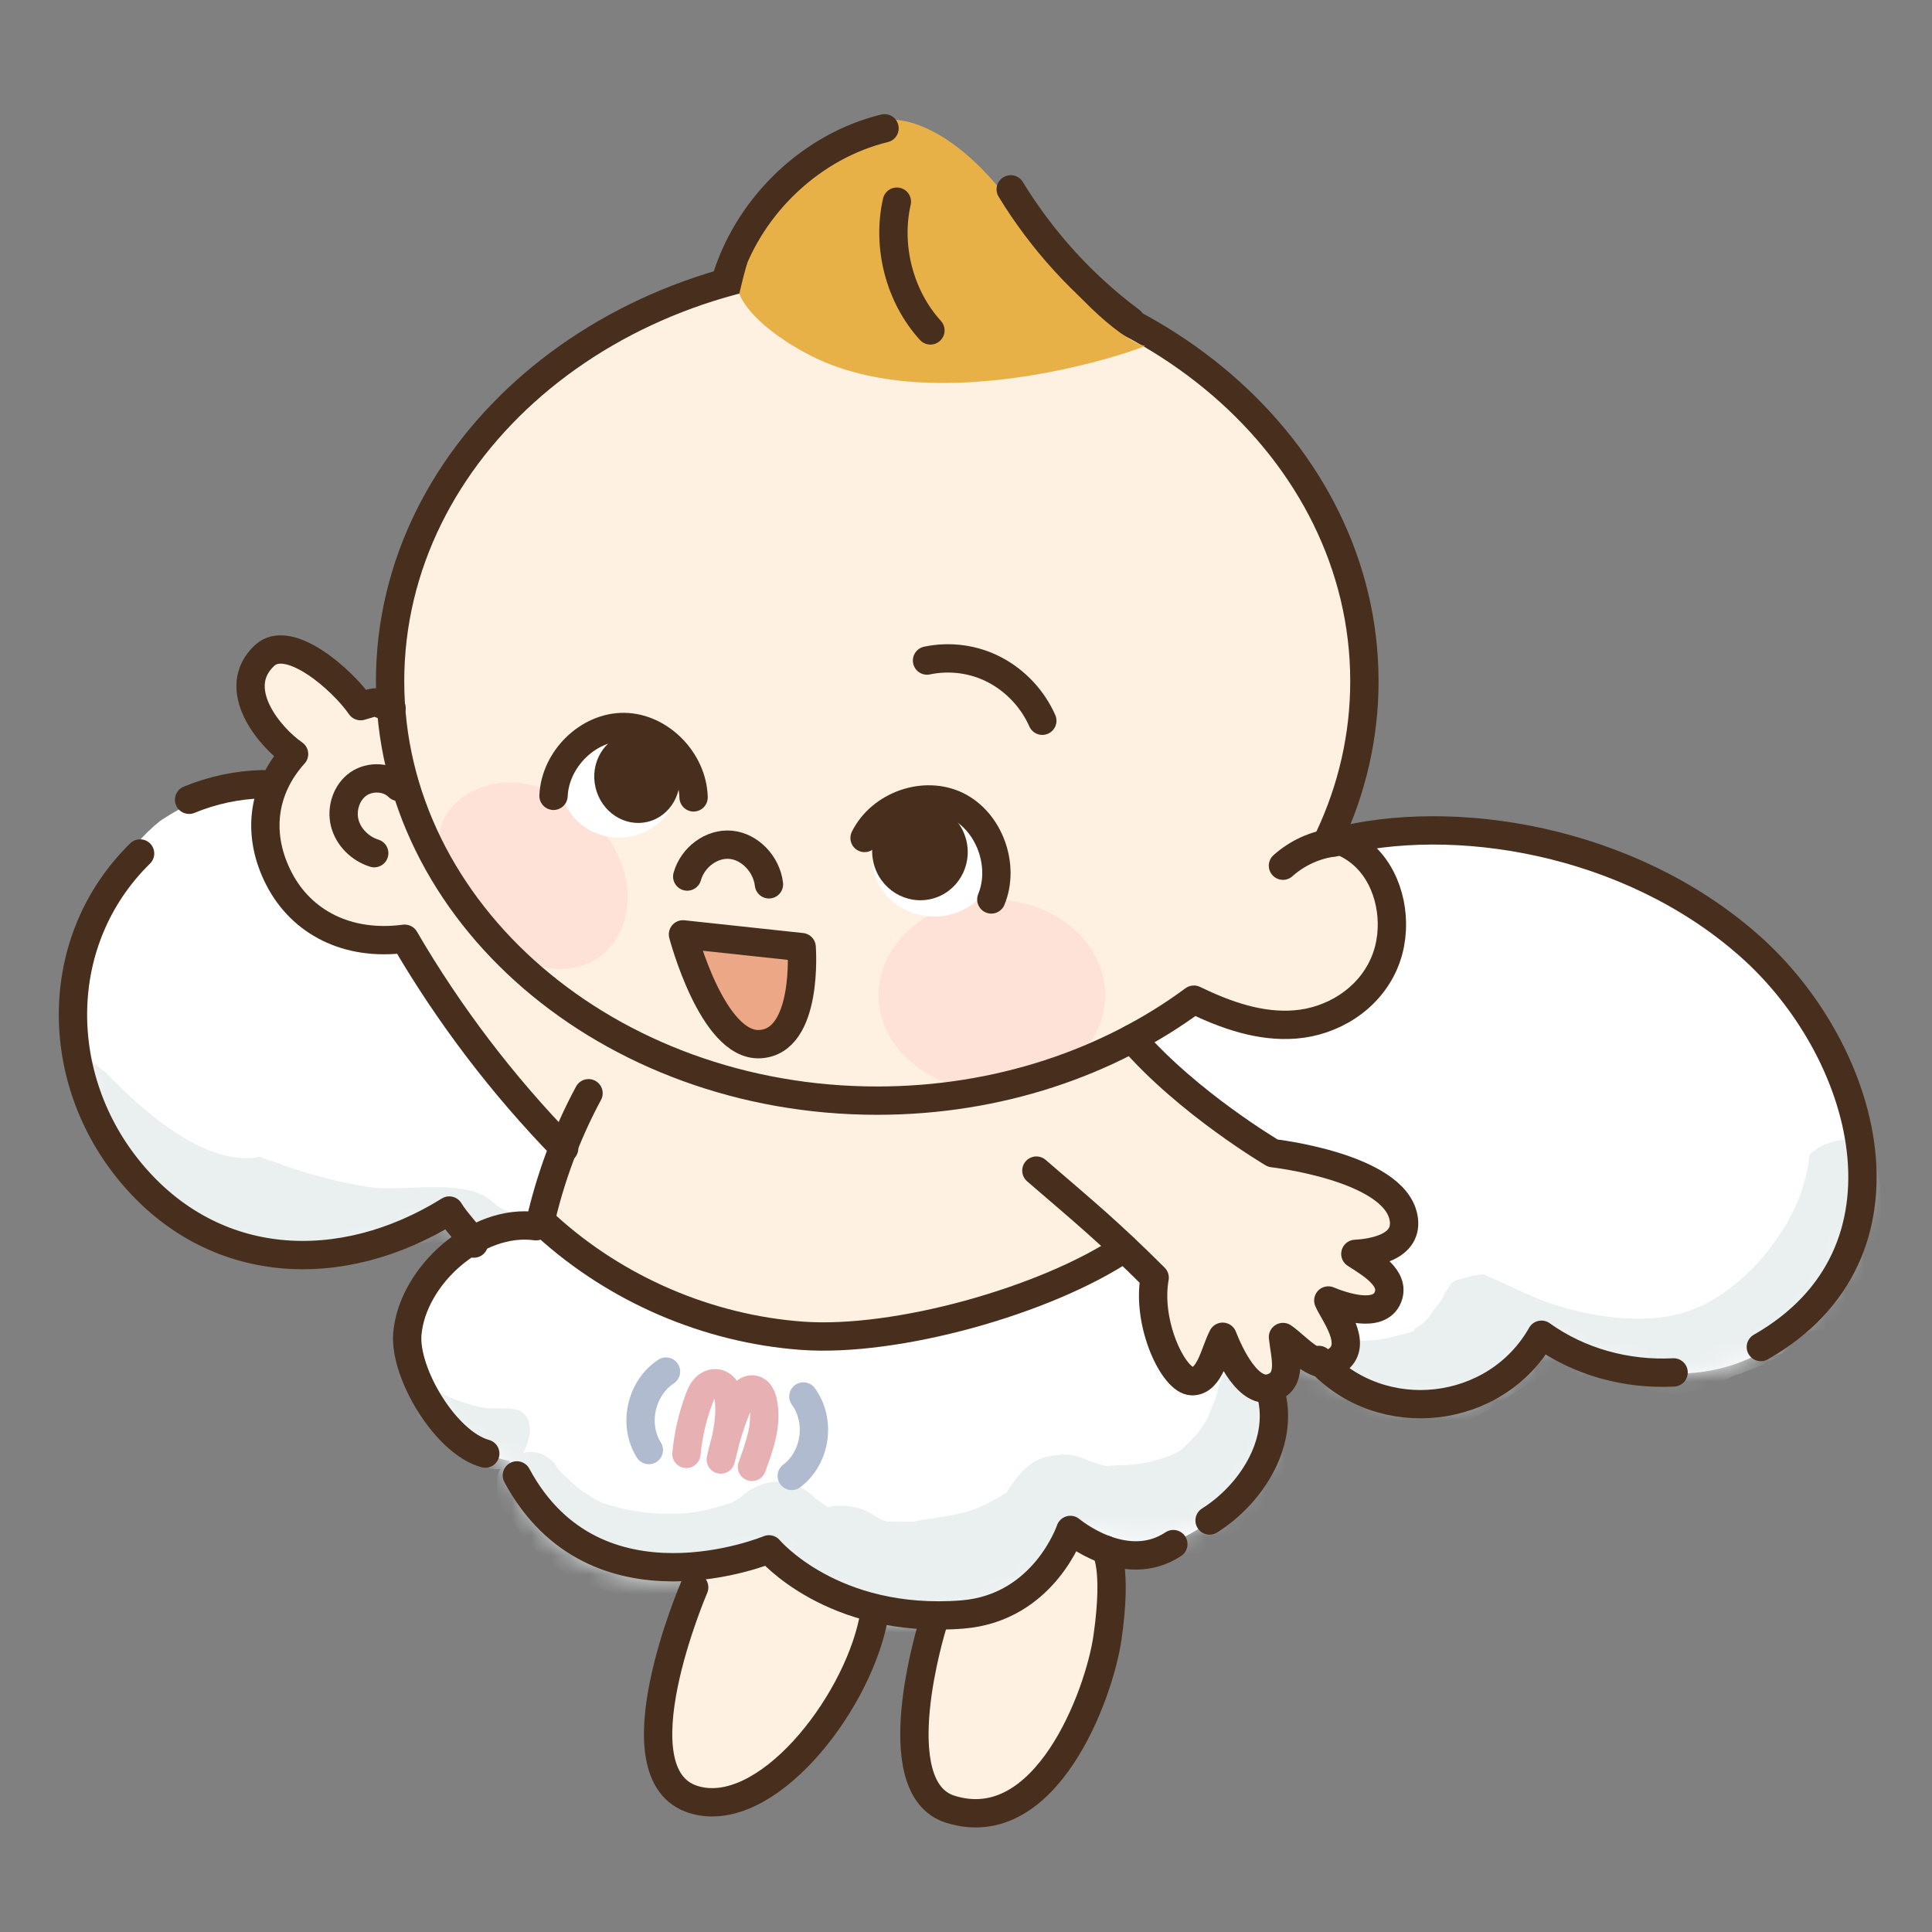 <svg width="100" height="100" viewBox="0 0 100 100" fill="none" xmlns="http://www.w3.org/2000/svg">
<rect x="0" y="0" width="100" height="100" fill="#808080" stroke="none"/>
<path d="M81.069 43.633C96.34 48.009 97.644 60.831 95.548 65.054C90.291 75.655 79.778 69.086 79.778 69.086C79.778 69.086 78.752 72.671 73.789 72.671C66.04 72.671 53.511 58.207 53.511 58.207L54.713 46.301C54.721 46.309 72.557 41.191 81.069 43.633Z" fill="white"/>
<path d="M8.29 42.49C19.286 35.159 35.571 47.828 35.571 47.828L37.639 58.627C37.639 58.627 34.222 68.201 27.903 67.116C24.054 66.456 23.248 62.666 23.248 62.666C23.248 62.666 17.134 66.881 10.917 64.257C6.54 62.409 4.991 59.718 3.891 54.953C3.134 51.674 4.624 45.422 8.29 42.49Z" fill="white"/>
<mask id="mask0_5285_24941" style="mask-type:alpha" maskUnits="userSpaceOnUse" x="53" y="42" width="44" height="31">
<path d="M81.068 43.633C96.338 48.009 97.643 60.831 95.547 65.054C90.29 75.655 79.778 69.086 79.778 69.086C79.778 69.086 78.751 72.671 73.788 72.671C66.039 72.671 53.51 58.207 53.51 58.207L54.712 46.301C54.72 46.309 72.556 41.191 81.068 43.633Z" fill="white"/>
</mask>
<g mask="url(#mask0_5285_24941)">
<path d="M66.076 71.205C66.142 71.388 66.164 71.315 66.156 70.985C66.178 70.809 66.208 70.633 66.222 70.45C66.222 70.23 66.186 69.995 66.127 69.768C66.12 69.658 66.091 69.54 66.069 69.431C66.787 69.101 67.579 68.829 68.715 68.881C69.221 69.057 69.727 69.269 70.255 69.387C70.328 69.394 70.423 69.394 70.57 69.401C71.398 69.313 71.12 69.46 73.026 68.954C73.077 68.932 73.128 68.917 73.18 68.903C73.187 68.881 73.194 68.844 73.202 68.822C73.202 68.807 73.202 68.793 73.209 68.778C73.627 68.566 73.979 68.228 74.199 67.81C74.206 67.803 74.213 67.796 74.213 67.788C74.463 67.539 74.661 67.231 74.8 66.894C74.924 66.755 75.027 66.593 75.115 66.425C75.174 66.388 75.247 66.337 75.328 66.278C75.599 66.205 75.863 66.124 76.149 66.051C76.244 66.029 76.479 65.992 76.728 65.956C76.772 65.97 76.809 65.985 76.853 66C78.04 66.484 79.199 67.129 80.43 67.525C82.644 68.228 85.503 68.646 87.732 67.737C90.554 66.586 93.399 63.06 93.656 59.761C94.462 59.013 95.606 58.822 96.617 59.116C98.223 62.195 97.057 66.176 94.799 68.851C94.037 68.712 93.186 68.925 92.607 69.702C92.483 69.826 92.358 69.944 92.233 70.068C92.175 70.09 92.116 70.105 92.05 70.127C91.288 70.369 91.779 70.31 92.116 70.178C92.109 70.186 92.101 70.186 92.101 70.193C91.867 70.31 91.39 70.552 91.134 70.692C90.884 70.779 90.62 70.875 90.532 70.904C90.73 70.846 90.877 70.802 90.994 70.765C90.987 70.772 90.98 70.772 90.972 70.779C90.679 70.868 90.32 70.985 90.217 71.036C90.188 71.051 90.159 71.073 90.122 71.095C89.873 71.153 89.638 71.241 89.418 71.373C89.213 71.461 88.839 71.659 88.626 71.754C88.099 71.894 88.142 71.879 87.292 72.084C87.109 72.128 86.933 72.172 86.772 72.209C85.841 72.121 84.895 71.718 83.905 71.564C83.685 71.447 83.458 71.359 83.216 71.307C82.754 71.117 82.219 71.08 81.728 71.175C79.932 70.772 78.942 71.799 77.183 72.883C75.093 74.181 72.388 74.467 69.741 73.382C69.199 73.089 68.73 72.84 68.62 72.832C68.495 72.759 68.371 72.693 68.246 72.612C68.026 72.473 67.799 72.392 67.579 72.356C67.044 72.019 66.523 71.674 66.017 71.359C66.061 71.322 66.069 71.263 66.076 71.205Z" fill="#EAEFEF"/>
</g>
<mask id="mask1_5285_24941" style="mask-type:alpha" maskUnits="userSpaceOnUse" x="3" y="40" width="35" height="28">
<path d="M8.29 42.49C19.286 35.159 35.571 47.828 35.571 47.828L37.639 58.627C37.639 58.627 34.222 68.201 27.903 67.116C24.054 66.456 23.248 62.666 23.248 62.666C23.248 62.666 17.134 66.881 10.917 64.257C6.54 62.409 4.991 59.718 3.891 54.953C3.134 51.674 4.624 45.422 8.29 42.49Z" fill="white"/>
</mask>
<g mask="url(#mask1_5285_24941)">
<path d="M4.149 55.311C4.164 55.296 4.179 55.282 4.193 55.26C4.377 55.15 4.538 55.025 4.67 54.871C4.897 55.084 5.146 55.282 5.418 55.465C5.645 55.7 5.872 55.934 6.099 56.154C7.8 57.811 10.461 60.069 12.991 59.944C13.145 59.937 13.291 59.908 13.438 59.871C13.665 59.966 13.893 60.047 14.127 60.113C15.725 60.729 17.389 61.169 19.068 61.44C20.842 61.726 24.134 60.912 25.512 62.224C26.069 62.752 26.715 62.862 27.272 62.708C27.653 62.855 28.064 62.877 28.452 62.796C28.489 62.811 28.54 62.84 28.577 62.855C29.09 62.899 29.625 62.957 30.021 63.28C30.886 63.874 30.769 65.289 29.867 65.794C29.251 66.11 28.496 66.066 27.836 65.963C27.22 65.824 26.634 65.655 26.077 65.457C26.069 65.465 26.062 65.465 26.055 65.465C25.688 64.922 25.08 64.46 24.53 64.379C23.87 64.284 23.24 64.255 22.609 64.277C22.609 64.277 22.609 64.277 22.602 64.277C21.869 64.306 21.143 64.416 20.395 64.614C18.65 65.076 21.986 64.211 19.838 64.856C19.427 64.981 18.988 65.208 18.577 65.296C16.209 65.794 12.14 65.193 10.197 63.668C9.677 63.258 9.091 63.141 8.555 63.221C8.064 62.701 7.61 62.122 7.199 61.689C6.173 60.604 5.55 58.683 4.435 57.62C4.347 57.488 4.245 57.371 4.135 57.261C4.054 56.975 3.981 56.682 3.922 56.389C3.878 56.139 3.834 55.919 3.797 55.714C3.937 55.575 4.047 55.443 4.149 55.311Z" fill="#EAEFEF"/>
</g>
<path d="M47.88 13.904C47.88 13.904 65.188 14.696 70.078 30.758C71.977 37.004 69.052 42.979 69.052 42.979C69.052 42.979 72.116 44.827 72.028 47.349C71.728 56.234 61.633 51.645 61.633 51.645L58.598 53.749L65.548 59.467C65.548 59.467 72.549 60.537 72.784 63.492C72.842 64.225 71.369 65.053 71.369 65.053C71.369 65.053 72.124 66.666 71.845 67.113C71.559 67.582 69.712 67.626 69.712 67.626C69.712 67.626 69.785 69.914 69.25 70.354C68.729 70.786 66.552 70.302 66.552 70.302C66.552 70.302 66.303 72.091 65.804 72.201C65.123 72.355 63.781 70.258 63.781 70.258L60.995 75.493L58.92 79.188L56.721 79.378C56.721 79.378 57.857 82.069 57.307 84.745C55.731 92.442 51.406 95.059 48.254 93.095C45.944 91.65 48.107 84.613 48.107 84.613L48.627 83.858L47.073 83.843L45.175 83.396C45.175 83.396 40.783 93.975 35.512 92.977C31.722 92.259 35.871 81.482 35.871 81.482L35.336 75.771L27.932 63.352L28.636 58.844L20.667 48.346C20.667 48.346 16.51 49.497 14.435 45.486C12.749 42.224 14.86 39.167 14.86 39.167C14.86 39.167 11.048 35.56 13.658 34.013C15.586 32.87 18.643 36.542 18.643 36.542L20.219 36.352C20.219 36.352 19.164 29.549 24.186 23.515C33.423 12.438 47.88 13.904 47.88 13.904Z" fill="#FEF1E1"/>
<path d="M31.547 49.05C33.16 47.239 32.646 44.138 30.388 42.129C28.131 40.12 24.993 39.959 23.38 41.777C21.767 43.588 23.409 46.051 25.33 48.383C26.913 50.303 29.934 50.868 31.547 49.05Z" fill="#FEE2D8"/>
<path d="M51.34 56.456C48.101 56.456 45.475 54.24 45.475 51.507C45.475 48.774 48.101 46.559 51.34 46.559C54.579 46.559 57.205 48.774 57.205 51.507C57.205 54.24 54.579 56.456 51.34 56.456Z" fill="#FEE2D8"/>
<path d="M48.364 47.439C46.591 47.439 45.153 46.087 45.153 44.419C45.153 42.751 46.591 41.398 48.364 41.398C50.138 41.398 51.575 42.751 51.575 44.419C51.575 46.087 50.138 47.439 48.364 47.439Z" fill="white"/>
<path d="M32.038 43.354C30.37 43.354 29.018 42.071 29.018 40.488C29.018 38.904 30.37 37.621 32.038 37.621C33.706 37.621 35.059 38.904 35.059 40.488C35.059 42.071 33.706 43.354 32.038 43.354Z" fill="white"/>
<path d="M35.579 48.383L41.4 49.05C41.4 49.05 41.986 54.13 39.333 54.035C36.869 53.955 35.579 48.383 35.579 48.383Z" fill="#EBA786"/>
<path d="M58.452 65.01C58.452 65.01 48.364 70.017 40.996 69.086C34.603 68.279 27.837 63.397 27.837 63.397C27.837 63.397 21.686 62.964 21.686 69.254C21.686 75.009 26.378 75.611 26.378 75.611C26.378 75.611 26.503 79.027 30.586 80.933C35.417 83.191 39.559 79.943 39.559 79.943C39.559 79.943 44.105 84.283 48.642 83.858C54.852 83.279 55.776 79.019 55.776 79.019C55.776 79.019 58.745 82.297 63.569 77.957C66.538 75.288 65.805 72.209 65.805 72.209L63.51 69.716C63.51 69.716 62.337 71.571 61.714 71.49C60.013 71.263 59.771 66.132 59.771 66.132L58.452 65.01Z" fill="white"/>
<mask id="mask2_5285_24941" style="mask-type:luminance" maskUnits="userSpaceOnUse" x="21" y="63" width="45" height="21">
<path d="M58.452 65.01C58.452 65.01 48.364 70.017 40.996 69.086C34.603 68.279 27.837 63.397 27.837 63.397C27.837 63.397 21.686 62.964 21.686 69.254C21.686 75.009 26.378 75.611 26.378 75.611C26.378 75.611 26.503 79.027 30.586 80.933C35.417 83.191 39.559 79.943 39.559 79.943C39.559 79.943 44.229 84.855 48.643 83.858C54.727 82.487 55.776 79.019 55.776 79.019C55.776 79.019 60.094 81.16 63.569 77.957C66.501 75.251 65.805 72.209 65.805 72.209L63.51 69.716C63.51 69.716 62.337 71.571 61.714 71.49C60.013 71.263 59.771 66.132 59.771 66.132L58.452 65.01Z" fill="white"/>
</mask>
<g mask="url(#mask2_5285_24941)">
<path d="M20.653 71.624C20.638 71.081 21.284 70.715 21.745 71C22.068 71.272 22.222 71.58 22.537 71.895C22.984 72.232 23.578 72.467 24.157 72.643C25.213 72.98 25.228 72.863 26.452 72.914C27.654 73.002 27.596 74.307 27.075 75.194C27.537 75.091 28.035 75.165 28.417 75.494C28.651 75.634 28.783 75.861 28.922 76.088C28.93 76.096 28.937 76.11 28.952 76.118C29.883 76.983 29.832 77.019 30.836 77.613C30.953 77.679 31.078 77.738 31.203 77.804C33.416 78.515 35.183 78.397 36.224 78.229C36.774 78.104 37.324 77.958 37.859 77.789C38.006 77.708 38.152 77.62 38.292 77.532C38.578 77.283 38.871 77.049 39.23 76.924C40.22 76.433 41.473 76.763 42.206 77.562C42.316 77.635 42.426 77.708 42.536 77.789C42.661 77.877 42.756 77.943 42.844 78.009C43.68 77.826 44.618 77.98 45.307 78.486C45.3 78.471 45.322 78.478 45.425 78.544C45.528 78.596 45.623 78.647 45.718 78.698C45.777 78.713 45.835 78.742 45.894 78.749C46.187 78.764 46.488 78.757 46.781 78.764C46.95 78.764 47.118 78.764 47.294 78.764C47.434 78.727 47.58 78.698 47.719 78.669C50.197 78.332 50.557 78.163 52.103 77.261C52.661 76.316 53.445 75.384 54.618 75.333C55.219 75.209 55.82 75.333 56.355 75.612C56.649 75.7 56.942 75.802 57.235 75.883C57.572 75.876 57.902 75.817 58.24 75.832C58.474 75.824 58.709 75.802 58.936 75.766C59.545 75.692 60.124 75.509 60.688 75.296C60.739 75.267 60.813 75.231 60.93 75.172C61.025 75.113 61.084 75.077 61.135 75.047C61.458 74.747 61.846 74.329 62.037 74.131C62.792 72.987 62.426 73.508 62.88 72.474C62.961 72.247 63.027 72.019 63.071 71.778C63.467 70.128 65.739 69.534 66.898 70.766C67.726 71.572 67.623 72.679 67.33 73.698C67.242 74.072 67.132 74.446 67.015 74.813C66.077 78.06 63.283 80.568 59.948 81.183C59.589 81.293 58.621 81.425 58.166 81.477C57.602 81.587 57.03 81.616 56.458 81.572C56.099 81.931 55.718 82.268 55.315 82.584C55.08 83.463 54.493 84.138 53.731 84.636C53.738 84.636 53.738 84.636 53.746 84.636C53.724 84.651 53.694 84.658 53.672 84.673C53.46 84.805 53.24 84.93 53.013 85.04C53.005 85.047 52.998 85.047 52.99 85.054C52.661 85.296 52.287 85.479 51.906 85.633C51.883 85.641 51.869 85.648 51.847 85.655C51.854 85.648 51.862 85.648 51.876 85.641C51.73 85.699 51.583 85.773 51.429 85.824C51.451 85.817 51.488 85.809 51.524 85.795C50.725 86.11 49.897 86.323 49.032 86.388C47.243 86.418 45.366 86.205 43.724 85.45C42.808 84.966 41.943 84.328 41.239 83.559C41.231 83.551 41.224 83.544 41.217 83.537H41.224C41.158 83.471 41.107 83.39 41.048 83.324C40.689 83.046 40.352 82.752 40.014 82.452C36.745 83.771 32.859 83.133 29.729 81.674C28.365 80.949 27.17 79.827 26.364 78.493C25.887 77.892 25.594 77.137 25.763 76.367C25.792 76.249 25.836 76.139 25.895 76.037C25.426 76.096 24.912 75.942 24.788 75.45C24.736 75.311 24.744 75.179 24.78 75.055C24.766 75.047 24.751 75.047 24.736 75.04C24.546 74.945 24.377 74.82 24.216 74.673C23.256 74.409 22.346 73.94 21.591 73.295C21.151 72.848 20.712 72.283 20.653 71.624Z" fill="#EAEFEF"/>
</g>
<path d="M86.625 71.036C84.206 71.161 81.757 70.501 79.785 69.086C77.417 73.265 71.508 73.932 68.261 70.391" stroke="#472E1D" stroke-width="1.466" stroke-miterlimit="10" stroke-linecap="round" stroke-linejoin="round"/>
<path d="M69.045 43.602C75.218 41.981 84.309 43.455 90.518 48.924C96.632 54.305 99.66 64.862 91.141 69.722" stroke="#472E1D" stroke-width="1.466" stroke-miterlimit="10" stroke-linecap="round" stroke-linejoin="round"/>
<path d="M7.251 44.176C2.669 48.677 2.735 55.84 6.767 60.685C11.048 65.839 17.668 66.132 23.255 62.657C23.621 63.266 24.171 63.757 24.53 64.366" stroke="#472E1D" stroke-width="1.466" stroke-miterlimit="10" stroke-linecap="round" stroke-linejoin="round"/>
<path d="M13.607 40.59C12.295 40.619 10.998 40.898 9.788 41.396" stroke="#472E1D" stroke-width="1.466" stroke-miterlimit="10" stroke-linecap="round" stroke-linejoin="round"/>
<path d="M58.592 53.758C61.51 57.115 65.886 59.689 65.886 59.689C65.886 59.689 72.132 60.392 72.645 63.01C72.953 64.586 70.981 64.857 70.153 64.901C70.945 65.414 72.22 66.14 71.846 67.122C71.399 68.295 69.442 67.599 68.753 67.313C69.009 67.936 70.307 69.542 69.251 70.37C68.254 71.147 67.132 69.688 66.407 69.204C66.509 70.194 66.927 71.44 65.85 71.822C64.632 72.261 63.636 70.091 63.284 69.19C62.88 69.945 62.631 71.492 61.707 71.492C60.754 71.492 59.332 68.515 59.765 66.133C57.36 63.736 56.158 62.76 53.643 60.59" stroke="#472E1D" stroke-width="1.466" stroke-miterlimit="10" stroke-linecap="round" stroke-linejoin="round"/>
<path d="M30.462 56.586C29.318 58.712 28.468 61.007 27.94 63.367" stroke="#472E1D" stroke-width="1.466" stroke-miterlimit="10" stroke-linecap="round" stroke-linejoin="round"/>
<path d="M58.188 64.608C54.127 67.327 46.378 69.497 41.503 69.138C36.628 68.779 31.892 66.741 28.278 63.449" stroke="#472E1D" stroke-width="1.466" stroke-miterlimit="10" stroke-linecap="round" stroke-linejoin="round"/>
<path d="M29.201 59.439C26.02 56.177 23.241 52.526 20.946 48.589C17.97 48.985 15.609 47.731 14.451 45.503C13.293 43.274 13.535 40.899 15.221 39.029C13.938 38.142 11.856 35.642 13.696 33.927C14.957 32.754 17.735 35.195 18.666 36.551C19.7 36.251 19.245 36.309 20.265 36.654" stroke="#472E1D" stroke-width="1.466" stroke-miterlimit="10" stroke-linecap="round" stroke-linejoin="round"/>
<path d="M20.624 40.729C20.089 40.194 19.158 40.15 18.542 40.582C17.926 41.015 17.655 41.872 17.846 42.606C18.036 43.339 18.645 43.932 19.37 44.16" stroke="#472E1D" stroke-width="1.466" stroke-miterlimit="10" stroke-linecap="round" stroke-linejoin="round"/>
<path d="M62.608 78.7C64.705 77.38 66.428 74.777 65.812 72.219" stroke="#472E1D" stroke-width="1.466" stroke-miterlimit="10" stroke-linecap="round" stroke-linejoin="round"/>
<path d="M26.753 76.367C30.822 83.94 39.802 80.194 39.802 80.194C39.802 80.194 43.072 84.094 49.809 83.566C54.047 83.229 55.403 79.19 55.403 79.19C55.403 79.19 58.233 81.58 60.732 79.923" stroke="#472E1D" stroke-width="1.466" stroke-miterlimit="10" stroke-linecap="round" stroke-linejoin="round"/>
<path d="M27.749 63.47C24.685 63.045 21.349 66.029 21.085 69.035C20.909 71.051 23.057 74.68 25.117 75.237" stroke="#472E1D" stroke-width="1.466" stroke-miterlimit="10" stroke-linecap="round" stroke-linejoin="round"/>
<path d="M35.931 82.164C35.931 82.164 31.73 91.907 35.931 93.153C39.611 94.246 44.245 88.395 45.19 83.916" stroke="#472E1D" stroke-width="1.466" stroke-miterlimit="10" stroke-linecap="round" stroke-linejoin="round"/>
<path d="M48.269 84.107C48.269 84.107 45.637 92.531 49.185 93.645C54.126 95.199 56.898 87.729 57.323 84.76C57.858 81.021 57.213 80.207 57.213 80.207" stroke="#472E1D" stroke-width="1.466" stroke-miterlimit="10" stroke-linecap="round" stroke-linejoin="round"/>
<path d="M45.41 13.555C59.331 13.555 70.621 23.276 70.621 35.262C70.621 38.121 69.976 40.848 68.803 43.348C69.602 43.524 70.357 43.957 70.922 44.617C72.073 45.951 72.381 48.128 71.655 49.836C70.841 51.757 68.921 52.879 67.044 53.025C65.233 53.172 63.459 52.549 61.795 51.742C57.389 54.998 51.663 56.969 45.402 56.969C31.48 56.969 20.191 47.248 20.191 35.262C20.191 23.276 31.488 13.555 45.41 13.555Z" stroke="#472E1D" stroke-width="1.466" stroke-miterlimit="10" stroke-linecap="round" stroke-linejoin="round"/>
<path d="M69.045 43.605C68.077 43.723 67.146 44.148 66.406 44.808" stroke="#472E1D" stroke-width="1.466" stroke-miterlimit="10" stroke-linecap="round" stroke-linejoin="round"/>
<path d="M47.983 34.19C49.163 33.941 50.424 34.109 51.494 34.674C52.565 35.238 53.452 36.177 53.95 37.306" stroke="#472E1D" stroke-width="1.466" stroke-miterlimit="10" stroke-linecap="round" stroke-linejoin="round"/>
<path d="M35.351 48.363L41.494 49.023C41.494 49.023 41.868 53.92 39.324 54.045C36.868 54.162 35.351 48.363 35.351 48.363Z" stroke="#472E1D" stroke-width="1.466" stroke-miterlimit="10" stroke-linecap="round" stroke-linejoin="round"/>
<path d="M39.801 45.772C39.676 44.717 38.811 43.822 37.829 43.727C36.846 43.632 35.857 44.357 35.571 45.369" stroke="#472E1D" stroke-width="1.466" stroke-miterlimit="10" stroke-linecap="round" stroke-linejoin="round"/>
<path d="M28.65 41.192C28.738 39.278 30.453 37.607 32.308 37.629C34.163 37.651 35.849 39.359 35.9 41.272" stroke="#472E1D" stroke-width="1.466" stroke-miterlimit="10" stroke-linecap="round" stroke-linejoin="round"/>
<path d="M30.826 40.769C30.526 39.508 31.243 38.258 32.429 37.975C33.614 37.692 34.819 38.485 35.119 39.745C35.419 41.005 34.702 42.256 33.517 42.539C32.331 42.821 31.127 42.029 30.826 40.769Z" fill="#472E1D"/>
<path d="M51.311 46.555C52.037 44.795 51.201 42.516 49.523 41.702C47.844 40.888 45.6 41.672 44.75 43.373" stroke="#472E1D" stroke-width="1.466" stroke-miterlimit="10" stroke-linecap="round" stroke-linejoin="round"/>
<path d="M45.218 44.677C44.885 43.329 45.689 41.971 47.014 41.644C48.338 41.316 49.682 42.144 50.015 43.492C50.348 44.84 49.544 46.199 48.22 46.526C46.895 46.853 45.551 46.025 45.218 44.677Z" fill="#472E1D"/>
<path d="M46.245 6.2C46.245 6.2 43.005 6.948 41.517 8.136C39.383 9.836 38.269 15.203 38.269 15.203C38.269 15.203 38.665 16.632 41.744 18.296C48.503 21.94 59.441 17.922 59.266 17.901C58.437 17.805 55.534 15.562 53.518 12.278C49.684 6.009 46.245 6.2 46.245 6.2Z" fill="#E7B147"/>
<path d="M52.315 9.801C53.936 12.455 56.054 14.779 58.518 16.611" stroke="#472E1D" stroke-width="1.466" stroke-miterlimit="10" stroke-linecap="round" stroke-linejoin="round"/>
<path d="M46.421 10.438C45.893 12.769 46.567 15.357 48.158 17.102" stroke="#472E1D" stroke-width="1.466" stroke-miterlimit="10" stroke-linecap="round" stroke-linejoin="round"/>
<path d="M45.783 6.641C42.059 7.55 38.877 10.526 37.646 14.258" stroke="#472E1D" stroke-width="1.466" stroke-miterlimit="10" stroke-linecap="round" stroke-linejoin="round"/>
<path d="M34.472 70.992C33.167 71.857 32.756 73.734 33.585 75.054" stroke="#B0BBCF" stroke-width="1.466" stroke-miterlimit="10" stroke-linecap="round" stroke-linejoin="round"/>
<path d="M41.583 72.281C42.506 73.549 42.228 75.456 40.981 76.394" stroke="#B0BBCF" stroke-width="1.466" stroke-miterlimit="10" stroke-linecap="round" stroke-linejoin="round"/>
<path d="M38.921 75.926C39.324 74.826 39.742 73.661 39.478 72.517C39.419 72.275 39.302 71.997 39.045 71.931C38.862 71.879 38.672 71.96 38.54 72.092C38.408 72.217 38.334 72.385 38.261 72.554C37.843 73.522 37.528 74.526 37.308 75.545C37.565 74.57 37.821 73.566 37.74 72.561C37.726 72.356 37.689 72.151 37.594 71.975C37.498 71.791 37.323 71.638 37.11 71.601C36.883 71.564 36.648 71.674 36.494 71.843C36.34 72.004 36.252 72.217 36.179 72.422C35.842 73.324 35.622 74.277 35.534 75.23C35.534 75.237 35.534 75.244 35.526 75.252" stroke="#E7B1B3" stroke-width="1.466" stroke-miterlimit="10" stroke-linecap="round" stroke-linejoin="round"/>
</svg>
